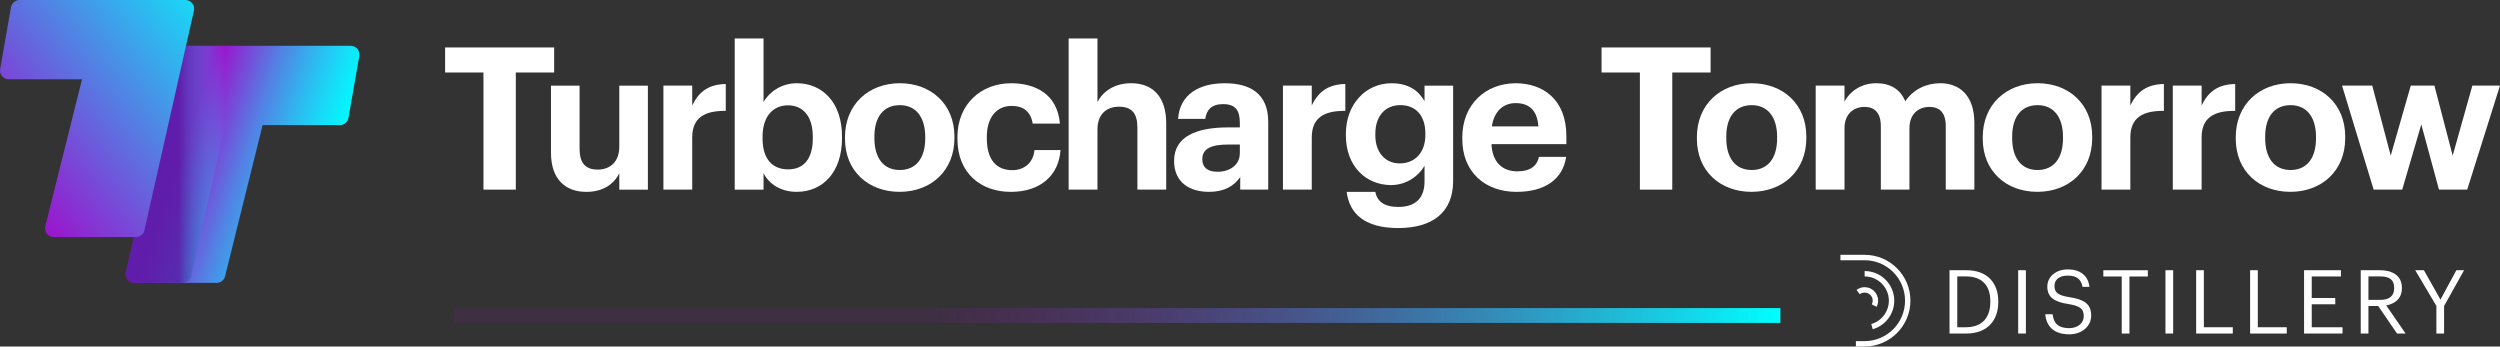 <svg xmlns="http://www.w3.org/2000/svg" width="505" height="70" viewBox="0 0 505 70" fill="none"><rect x="0" y="0" width="505" height="70" fill="#333333" stroke="none"/><g clip-path="url(#clip0_11777_6860)"><path d="M97.658 14.645H89.914V9.586H111.94V14.645H104.196V38.306H97.658V14.645Z" fill="white"></path><path d="M111.297 30.838V17.301H117.073V30.037C117.073 32.89 118.235 34.256 120.723 34.256C123.211 34.256 125.097 32.731 125.097 29.636V17.301H130.873V38.311H125.097V35.019C124.011 37.148 121.885 38.756 118.438 38.756C114.344 38.756 111.297 36.347 111.297 30.843V30.838Z" fill="white"></path><path d="M134.008 17.296H139.828V21.313C141.154 18.504 143.198 17.017 146.607 16.973V22.394C142.316 22.356 139.828 23.76 139.828 27.777V38.301H134.008V17.296Z" fill="white"></path><path d="M154.234 34.975V38.312H148.414V7.775H154.234V20.588C155.396 18.58 157.846 16.813 160.937 16.813C166.072 16.813 170.084 20.632 170.084 27.579V27.902C170.084 34.855 166.154 38.751 160.937 38.751C157.687 38.751 155.319 37.143 154.234 34.975ZM164.187 27.946V27.622C164.187 23.364 162.099 21.274 159.172 21.274C156.246 21.274 154.037 23.403 154.037 27.622V27.946C154.037 32.166 156.043 34.213 159.211 34.213C162.378 34.213 164.187 32.045 164.187 27.946Z" fill="white"></path><path d="M170.688 28.023V27.699C170.688 21.109 175.461 16.812 181.763 16.812C188.066 16.812 192.796 21.032 192.796 27.578V27.902C192.796 34.531 188.022 38.75 181.72 38.75C175.417 38.75 170.688 34.575 170.688 28.023ZM186.899 27.946V27.666C186.899 23.649 185.013 21.241 181.763 21.241C178.514 21.241 176.628 23.573 176.628 27.589V27.913C176.628 31.93 178.475 34.339 181.763 34.339C185.052 34.339 186.899 31.93 186.899 27.951V27.946Z" fill="white"></path><path d="M193.398 28.067V27.743C193.398 20.956 198.254 16.818 204.233 16.818C209.089 16.818 213.583 18.947 214.104 24.972H208.607C208.207 22.52 206.721 21.395 204.354 21.395C201.345 21.395 199.339 23.644 199.339 27.661V27.985C199.339 32.204 201.224 34.372 204.474 34.372C206.804 34.372 208.689 33.006 208.968 30.317H214.224C213.901 35.299 210.295 38.756 204.195 38.756C198.095 38.756 193.404 34.937 193.404 28.073L193.398 28.067Z" fill="white"></path><path d="M215.867 7.775H221.687V20.632C222.729 18.541 225.019 16.813 228.511 16.813C232.643 16.813 235.575 19.304 235.575 24.928V38.306H229.755V25.773C229.755 22.92 228.631 21.554 226.061 21.554C223.49 21.554 221.687 23.079 221.687 26.174V38.306H215.867V7.775Z" fill="white"></path><path d="M237.17 32.484C237.17 27.584 241.664 25.735 248.081 25.735H250.449V24.89C250.449 22.399 249.687 21.032 247.04 21.032C244.754 21.032 243.708 22.196 243.467 24.007H237.97C238.331 19.024 242.261 16.818 247.396 16.818C252.531 16.818 256.181 18.909 256.181 24.61V38.306H250.525V35.777C249.32 37.467 247.478 38.751 244.184 38.751C240.37 38.751 237.164 36.901 237.164 32.484H237.17ZM250.449 30.959V29.192H248.202C244.831 29.192 242.864 29.916 242.864 32.166C242.864 33.691 243.784 34.696 245.911 34.696C248.481 34.696 250.443 33.291 250.443 30.959H250.449Z" fill="white"></path><path d="M259.156 17.296H264.976V21.313C266.303 18.504 268.347 17.017 271.756 16.973V22.394C267.465 22.356 264.976 23.76 264.976 27.777V38.301H259.156V17.296Z" fill="white"></path><path d="M272.032 38.751H277.808C278.17 40.6 279.496 41.801 282.461 41.801C285.99 41.801 287.755 39.952 287.755 36.66V33.488C286.593 35.535 284.105 37.384 281.014 37.384C275.917 37.384 271.867 33.565 271.867 27.343V27.063C271.867 21.038 275.879 16.818 281.096 16.818C284.505 16.818 286.555 18.305 287.755 20.434V17.301H293.531V36.666C293.493 42.894 289.361 46.065 282.455 46.065C275.55 46.065 272.585 43.091 272.026 38.756L272.032 38.751ZM287.925 27.261V26.981C287.925 23.403 286.04 21.235 282.872 21.235C279.704 21.235 277.819 23.568 277.819 27.019V27.343C277.819 30.838 279.863 33.006 282.751 33.006C285.798 33.006 287.925 30.838 287.925 27.261Z" fill="white"></path><path d="M295.383 28.067V27.743C295.383 21.115 300.08 16.818 306.174 16.818C311.588 16.818 316.406 19.99 316.406 27.502V29.11H301.28C301.439 32.605 303.324 34.613 306.497 34.613C309.188 34.613 310.509 33.45 310.871 31.683H316.367C315.682 36.221 312.076 38.756 306.338 38.756C299.997 38.756 295.383 34.778 295.383 28.073V28.067ZM310.75 25.532C310.547 22.36 308.947 20.829 306.174 20.829C303.565 20.829 301.8 22.558 301.356 25.532H310.744H310.75Z" fill="white"></path><path d="M331.259 14.645H323.516V9.586H345.541V14.645H337.798V38.306H331.259V14.645Z" fill="white"></path><path d="M342.773 28.023V27.699C342.773 21.109 347.547 16.812 353.849 16.812C360.152 16.812 364.881 21.032 364.881 27.578V27.902C364.881 34.531 360.108 38.75 353.806 38.75C347.503 38.75 342.773 34.575 342.773 28.023ZM358.979 27.946V27.666C358.979 23.649 357.094 21.241 353.844 21.241C350.594 21.241 348.709 23.573 348.709 27.589V27.913C348.709 31.93 350.556 34.339 353.844 34.339C357.132 34.339 358.979 31.93 358.979 27.951V27.946Z" fill="white"></path><path d="M366.766 17.295H372.586V20.511C373.627 18.541 375.874 16.812 379.003 16.812C381.771 16.812 383.859 17.976 384.862 20.467C386.55 17.937 389.274 16.812 391.921 16.812C395.812 16.812 398.821 19.265 398.821 24.846V38.306H393.044V25.493C393.044 22.799 391.839 21.597 389.756 21.597C387.509 21.597 385.706 23.046 385.706 25.894V38.306H379.93V25.493C379.93 22.799 378.686 21.597 376.641 21.597C374.394 21.597 372.591 23.046 372.591 25.894V38.306H366.771V17.295H366.766Z" fill="white"></path><path d="M400.516 28.023V27.699C400.516 21.109 405.289 16.812 411.592 16.812C417.894 16.812 422.624 21.032 422.624 27.578V27.902C422.624 34.531 417.85 38.75 411.548 38.75C405.245 38.75 400.516 34.575 400.516 28.023ZM416.727 27.946V27.666C416.727 23.649 414.841 21.241 411.592 21.241C408.342 21.241 406.456 23.573 406.456 27.589V27.913C406.456 31.93 408.303 34.339 411.592 34.339C414.88 34.339 416.727 31.93 416.727 27.951V27.946Z" fill="white"></path><path d="M424.508 17.296H430.328V21.313C431.654 18.504 433.698 17.017 437.107 16.973V22.394C432.816 22.356 430.328 23.76 430.328 27.777V38.301H424.508V17.296Z" fill="white"></path><path d="M438.906 17.296H444.726V21.313C446.053 18.504 448.097 17.017 451.506 16.973V22.394C447.215 22.356 444.726 23.76 444.726 27.777V38.301H438.906V17.296Z" fill="white"></path><path d="M451.625 28.023V27.699C451.625 21.109 456.398 16.812 462.701 16.812C469.003 16.812 473.733 21.032 473.733 27.578V27.902C473.733 34.531 468.96 38.75 462.657 38.75C456.355 38.75 451.625 34.575 451.625 28.023ZM467.836 27.946V27.666C467.836 23.649 465.951 21.241 462.701 21.241C459.451 21.241 457.566 23.573 457.566 27.589V27.913C457.566 31.93 459.413 34.339 462.701 34.339C465.989 34.339 467.836 31.93 467.836 27.951V27.946Z" fill="white"></path><path d="M473.094 17.295H479.193L482.926 31.435L486.976 17.295H491.749L495.443 31.435L499.416 17.295H504.995L498.375 38.305H492.675L489.102 25.131L485.249 38.305H479.473L473.094 17.295Z" fill="white"></path><path d="M35.866 9.252L25.426 55.064C25.234 56.145 26.062 57.144 27.163 57.144H43.753C44.608 57.144 45.342 56.529 45.49 55.684L53.047 25.269H68.65C69.505 25.269 70.24 24.654 70.388 23.809L72.58 11.326C72.772 10.245 71.939 9.252 70.843 9.252H35.861H35.866Z" fill="url(#paint0_linear_11777_6860)"></path><path style="mix-blend-mode:multiply" opacity="0.8" d="M49.03 9.252H35.866L25.426 55.064C25.234 56.145 26.062 57.144 27.163 57.144H36.919C37.774 57.144 38.508 56.529 38.656 55.684L49.025 9.252H49.03Z" fill="url(#paint1_linear_11777_6860)"></path><path d="M2.22 1.46L0.028 13.943C-0.164 15.024 0.669 16.017 1.765 16.017H16.567L9.12 45.818C8.928 46.899 9.761 47.892 10.857 47.892H27.452C28.307 47.892 29.041 47.278 29.189 46.433L39.196 2.074C39.388 0.993 38.555 0 37.459 0H3.957C3.102 0 2.368 0.615 2.22 1.46Z" fill="url(#paint2_linear_11777_6860)"></path><path d="M376.66 69.999H374.889V68.907H376.66C381.159 68.907 384.82 65.242 384.82 60.737C384.82 56.232 381.159 52.567 376.66 52.567H371.766V51.475H376.66C381.756 51.475 385.905 55.628 385.905 60.731C385.905 65.835 381.756 69.988 376.66 69.988V69.999Z" fill="white"></path><path d="M378.289 66.504L377.993 65.456C380.087 64.857 381.55 62.92 381.55 60.742C381.55 58.037 379.353 55.842 376.656 55.842V54.75C379.955 54.75 382.641 57.439 382.641 60.742C382.641 63.409 380.854 65.779 378.289 66.504Z" fill="white"></path><path d="M379.079 61.977L378.109 61.483C378.224 61.253 378.29 60.995 378.29 60.737C378.29 59.837 377.555 59.102 376.657 59.102C376.306 59.102 375.955 59.217 375.676 59.431L375.023 58.559C375.489 58.207 376.076 58.01 376.662 58.01C378.164 58.01 379.38 59.233 379.38 60.731C379.38 61.159 379.276 61.587 379.084 61.971L379.079 61.977Z" fill="white"></path><path d="M393.81 54.58H397.186C401.581 54.58 403.653 57.302 403.653 60.863V61.022C403.653 64.567 401.614 67.376 397.148 67.376H393.805V54.586L393.81 54.58ZM397.115 66.103C400.403 66.103 402.047 64.133 402.047 61.006V60.863C402.047 57.911 400.617 55.837 397.098 55.837H395.367V66.109H397.12L397.115 66.103Z" fill="white"></path><path d="M407.672 54.58H409.228V67.371H407.672V54.58Z" fill="white"></path><path d="M413.125 63.476H414.627C414.824 64.996 415.432 66.285 418.003 66.285C419.647 66.285 420.918 65.319 420.918 63.871C420.918 62.422 420.255 61.813 417.827 61.418C415.147 61.007 413.558 60.167 413.558 57.895C413.558 55.925 415.257 54.422 417.668 54.422C420.222 54.422 421.811 55.673 422.064 57.945H420.672C420.37 56.337 419.438 55.673 417.668 55.673C415.898 55.673 415.005 56.551 415.005 57.747C415.005 58.943 415.471 59.646 418.079 60.035C420.918 60.485 422.42 61.341 422.42 63.756C422.42 65.901 420.545 67.531 418.008 67.531C414.594 67.531 413.361 65.654 413.13 63.47L413.125 63.476Z" fill="white"></path><path d="M428.591 55.853H424.875V54.586H433.863V55.853H430.147V67.377H428.591V55.853Z" fill="white"></path><path d="M437.422 54.58H438.978V67.371H437.422V54.58Z" fill="white"></path><path d="M443.625 54.58H445.181V66.103H451.024V67.376H443.625V54.586V54.58Z" fill="white"></path><path d="M454.523 54.58H456.08V66.103H461.922V67.376H454.523V54.586V54.58Z" fill="white"></path><path d="M465.414 54.58H472.867V55.848H466.971V60.194H471.722V61.467H466.971V66.103H473.191V67.376H465.42V54.586L465.414 54.58Z" fill="white"></path><path d="M476.873 54.58H480.714C483.164 54.58 485.181 55.584 485.181 58.141V58.213C485.181 60.325 483.767 61.362 482.019 61.702L485.932 67.376H484.2L480.391 61.812H478.424V67.376H476.867V54.586L476.873 54.58ZM480.819 60.578C482.644 60.578 483.625 59.787 483.625 58.218V58.147C483.625 56.413 482.55 55.837 480.819 55.837H478.424V60.578H480.819Z" fill="white"></path><path d="M492.144 61.79L487.875 54.58H489.629L492.972 60.523L496.189 54.58H497.745L493.706 61.807V67.371H492.15V61.79H492.144Z" fill="white"></path><path d="M359.639 62.23H91.695V65.227H359.639V62.23Z" fill="url(#paint3_linear_11777_6860)"></path></g><defs><linearGradient id="paint0_linear_11777_6860" x1="83.009" y1="42.652" x2="37.943" y2="27.563" gradientUnits="userSpaceOnUse"><stop offset="0.33" stop-color="#00FFFF"></stop><stop offset="0.39" stop-color="#05F6FD"></stop><stop offset="0.48" stop-color="#15DEF8"></stop><stop offset="0.6" stop-color="#2FB7EF"></stop><stop offset="0.74" stop-color="#5282E4"></stop><stop offset="0.89" stop-color="#7F3ED6"></stop><stop offset="1" stop-color="#A20ACB"></stop></linearGradient><linearGradient id="paint1_linear_11777_6860" x1="32.973" y1="33.198" x2="68.557" y2="33.198" gradientUnits="userSpaceOnUse"><stop offset="0.09" stop-color="#5022A2"></stop><stop offset="0.12" stop-color="#453DAD" stop-opacity="0.87"></stop><stop offset="0.35" stop-color="#00FFFF" stop-opacity="0"></stop></linearGradient><linearGradient id="paint2_linear_11777_6860" x1="51.44" y1="-1.822" x2="-0.133" y2="40.225" gradientUnits="userSpaceOnUse"><stop stop-color="#00FFFF"></stop><stop offset="0.25" stop-color="#26C4F2"></stop><stop offset="0.83" stop-color="#8634D3"></stop><stop offset="1" stop-color="#A20ACB"></stop></linearGradient><linearGradient id="paint3_linear_11777_6860" x1="91.695" y1="63.728" x2="359.639" y2="63.728" gradientUnits="userSpaceOnUse"><stop offset="0.36" stop-color="#A20ACB" stop-opacity="0.1"></stop><stop offset="0.48" stop-color="#813BD5" stop-opacity="0.28"></stop><stop offset="0.84" stop-color="#25C6F3" stop-opacity="0.79"></stop><stop offset="1" stop-color="#00FFFF"></stop></linearGradient><clipPath id="clip0_11777_6860"><rect width="505" height="70" fill="white"></rect></clipPath></defs></svg>